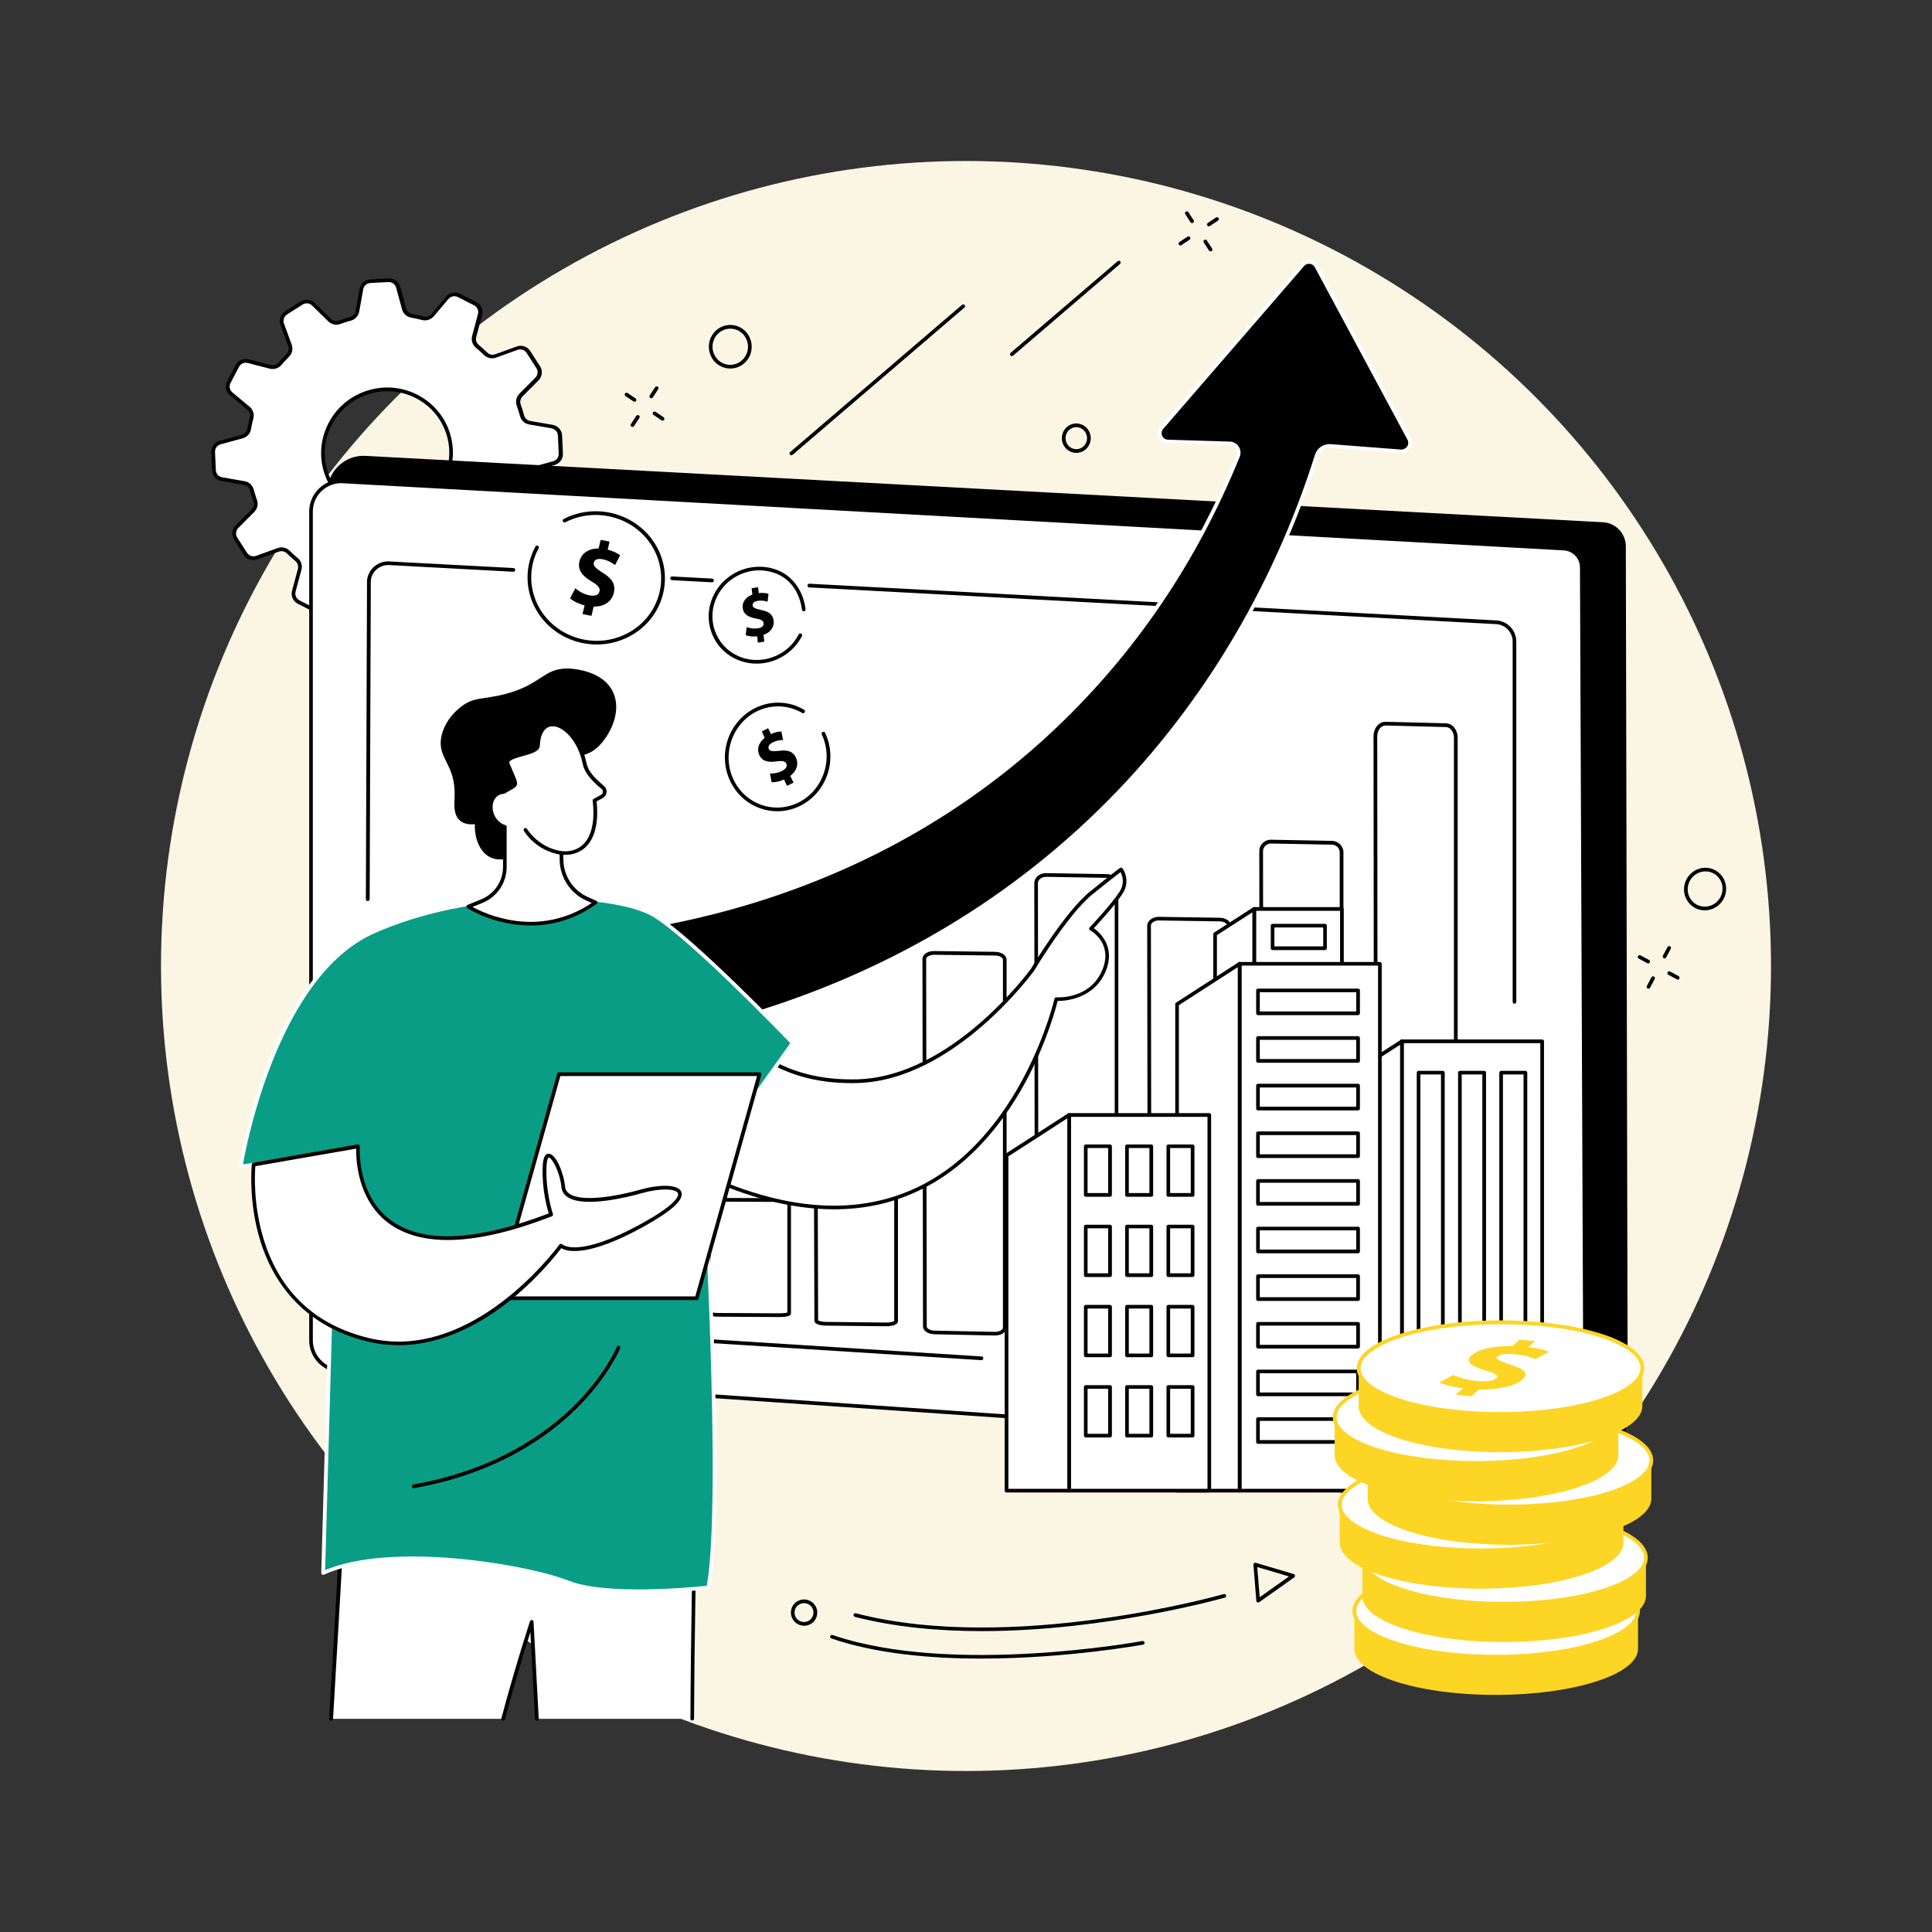 <svg xmlns="http://www.w3.org/2000/svg" width="360" height="360" viewBox="0 0 360 360" fill="none"><rect x="0" y="0" width="360" height="360" fill="#333333" stroke="none"/><circle cx="180" cy="180" r="150" fill="#FBF6E3"></circle><g clip-path="url(#clip0_1544_2158)"><path d="M41.325 89.293L45.505 90.015C46.181 90.138 46.734 90.615 46.904 91.276C47.088 91.967 47.303 92.643 47.549 93.32C47.78 93.95 47.611 94.672 47.134 95.149L44.153 98.145C43.569 98.73 43.461 99.652 43.907 100.343L45.736 103.186C46.181 103.878 47.057 104.17 47.841 103.893L51.837 102.449C52.483 102.218 53.205 102.372 53.697 102.848C54.204 103.34 54.726 103.817 55.264 104.278C55.787 104.708 56.002 105.415 55.833 106.076L54.742 110.164C54.526 110.963 54.895 111.808 55.648 112.177L58.661 113.714C59.398 114.098 60.305 113.914 60.843 113.268L63.579 110.041C64.025 109.518 64.731 109.288 65.392 109.457C66.084 109.626 66.775 109.78 67.483 109.903C68.159 110.026 68.712 110.517 68.881 111.178L69.988 115.236C70.203 116.035 70.956 116.573 71.786 116.527L75.182 116.358C76.012 116.311 76.719 115.712 76.858 114.898L77.611 110.748C77.734 110.072 78.225 109.534 78.886 109.349C79.578 109.165 80.269 108.95 80.946 108.704C81.591 108.473 82.313 108.642 82.79 109.103L85.802 112.054C86.401 112.638 87.308 112.731 88.015 112.285L90.889 110.456C91.596 110.01 91.888 109.134 91.612 108.35L90.167 104.385C89.936 103.755 90.09 103.033 90.567 102.541C91.074 102.034 91.566 101.511 92.026 100.958C92.472 100.435 93.179 100.22 93.84 100.389L97.944 101.45C98.758 101.665 99.603 101.281 99.988 100.543L101.555 97.546C101.939 96.808 101.755 95.902 101.125 95.379L97.928 92.705C97.406 92.275 97.175 91.568 97.359 90.907C97.544 90.231 97.698 89.539 97.821 88.832C97.944 88.156 98.451 87.618 99.112 87.433L103.215 86.311C104.014 86.096 104.568 85.343 104.537 84.513L104.383 81.147C104.352 80.318 103.738 79.626 102.923 79.488L98.743 78.765C98.067 78.642 97.513 78.166 97.344 77.505C97.16 76.814 96.945 76.137 96.699 75.461C96.468 74.831 96.637 74.109 97.114 73.632L100.095 70.635C100.679 70.051 100.787 69.129 100.341 68.438L98.512 65.594C98.067 64.903 97.191 64.611 96.407 64.887L92.411 66.332C91.765 66.562 91.043 66.424 90.567 65.948C90.059 65.441 89.521 64.964 88.984 64.518C88.461 64.088 88.246 63.381 88.415 62.72L89.506 58.632C89.721 57.833 89.352 56.988 88.599 56.619L85.587 55.082C84.849 54.698 83.942 54.882 83.405 55.528L80.669 58.755C80.223 59.278 79.516 59.508 78.855 59.339C78.164 59.17 77.472 59.016 76.765 58.893C76.089 58.77 75.536 58.279 75.367 57.618L74.26 53.56C74.045 52.761 73.292 52.223 72.462 52.27L69.066 52.438C68.236 52.485 67.529 53.084 67.39 53.899L66.637 58.048C66.514 58.724 66.022 59.262 65.362 59.447C64.67 59.631 63.978 59.846 63.302 60.092C62.657 60.323 61.934 60.154 61.458 59.693L58.446 56.742C57.846 56.158 56.94 56.066 56.233 56.511L53.358 58.34C52.651 58.786 52.359 59.662 52.636 60.446L54.081 64.411C54.311 65.056 54.158 65.779 53.666 66.255C53.159 66.762 52.682 67.285 52.221 67.823C51.776 68.345 51.069 68.576 50.408 68.391L46.304 67.331C45.49 67.116 44.644 67.5 44.26 68.238L42.693 71.235C42.308 71.972 42.493 72.879 43.123 73.402L46.366 76.107C46.888 76.537 47.119 77.244 46.934 77.905C46.75 78.581 46.596 79.272 46.473 79.98C46.35 80.656 45.843 81.194 45.182 81.378L41.079 82.5C40.28 82.715 39.726 83.468 39.757 84.298L39.911 87.664C39.895 88.463 40.51 89.155 41.325 89.293ZM68.589 73.094C74.875 71.127 81.56 74.585 83.512 80.825C85.464 87.065 81.945 93.704 75.643 95.671C69.358 97.638 62.672 94.18 60.72 87.941C58.768 81.716 62.288 75.061 68.589 73.094Z" fill="white"></path><path d="M71.725 116.895C70.772 116.895 69.942 116.265 69.681 115.343L68.574 111.286C68.436 110.763 67.99 110.348 67.437 110.256C66.73 110.133 66.008 109.98 65.316 109.81C64.778 109.672 64.21 109.857 63.856 110.287L61.12 113.514C60.475 114.283 59.399 114.498 58.508 114.037L55.495 112.5C54.604 112.039 54.158 111.055 54.419 110.087L55.511 105.999C55.649 105.461 55.465 104.908 55.05 104.554C54.496 104.093 53.974 103.617 53.451 103.11C53.067 102.725 52.468 102.602 51.945 102.787L47.949 104.232C47.012 104.57 45.967 104.232 45.429 103.386L43.615 100.543C43.077 99.698 43.2 98.622 43.907 97.915L46.889 94.918C47.273 94.534 47.411 93.95 47.227 93.443C46.981 92.766 46.766 92.075 46.581 91.368C46.443 90.845 45.997 90.446 45.444 90.353L41.279 89.631C40.295 89.462 39.573 88.647 39.527 87.649L39.373 84.283C39.327 83.284 39.973 82.408 40.941 82.147L45.044 81.025C45.582 80.871 45.982 80.441 46.09 79.887C46.213 79.18 46.366 78.473 46.551 77.782C46.689 77.259 46.505 76.691 46.09 76.337L42.847 73.632C42.078 72.987 41.863 71.926 42.34 71.035L43.907 68.038C44.368 67.162 45.367 66.716 46.336 66.962L50.439 68.022C50.977 68.161 51.545 67.976 51.914 67.561C52.376 67.024 52.867 66.486 53.374 65.978C53.759 65.594 53.897 65.01 53.713 64.488L52.268 60.523C51.93 59.585 52.283 58.555 53.129 58.017L56.002 56.188C56.848 55.651 57.939 55.758 58.646 56.465L61.658 59.416C62.058 59.8 62.642 59.938 63.149 59.739C63.825 59.493 64.532 59.278 65.239 59.078C65.762 58.94 66.177 58.494 66.269 57.956L67.022 53.806C67.206 52.823 68.021 52.116 69.02 52.054L72.416 51.885C73.415 51.839 74.307 52.469 74.568 53.438L75.675 57.495C75.813 58.017 76.259 58.432 76.812 58.525C77.534 58.648 78.241 58.801 78.933 58.97C79.471 59.109 80.039 58.924 80.393 58.509L83.129 55.282C83.774 54.513 84.85 54.298 85.741 54.759L88.754 56.296C89.645 56.757 90.091 57.741 89.829 58.709L88.738 62.797C88.6 63.335 88.769 63.888 89.184 64.242C89.737 64.703 90.275 65.195 90.798 65.702C91.182 66.086 91.766 66.209 92.288 66.009L96.284 64.564C97.222 64.226 98.267 64.564 98.805 65.41L100.634 68.253C101.172 69.098 101.049 70.174 100.342 70.881L97.36 73.878C96.976 74.262 96.838 74.846 97.022 75.353C97.268 76.03 97.483 76.721 97.668 77.428C97.806 77.951 98.251 78.35 98.805 78.443L102.985 79.165C103.969 79.334 104.691 80.149 104.737 81.147L104.891 84.513C104.937 85.512 104.291 86.388 103.323 86.65L99.22 87.772C98.682 87.925 98.267 88.356 98.175 88.909C98.052 89.616 97.898 90.323 97.714 91.014C97.575 91.537 97.76 92.106 98.175 92.459L101.417 95.164C102.186 95.809 102.401 96.87 101.925 97.761L100.357 100.758C99.896 101.634 98.897 102.08 97.929 101.834L93.825 100.774C93.287 100.635 92.719 100.82 92.365 101.235C91.904 101.788 91.397 102.326 90.89 102.833C90.506 103.217 90.383 103.801 90.567 104.308L92.012 108.274C92.35 109.211 91.996 110.241 91.151 110.779L88.246 112.592C87.401 113.13 86.31 113.023 85.603 112.316L82.591 109.365C82.191 108.981 81.607 108.858 81.1 109.042C80.424 109.288 79.717 109.503 79.01 109.703C78.487 109.841 78.072 110.287 77.98 110.84L77.227 114.99C77.043 115.973 76.228 116.68 75.229 116.742L71.832 116.911C71.802 116.895 71.771 116.895 71.725 116.895ZM64.978 109.073C65.147 109.073 65.331 109.088 65.501 109.134C66.177 109.303 66.868 109.457 67.56 109.58C68.359 109.718 69.02 110.318 69.235 111.101L70.342 115.159C70.526 115.804 71.11 116.25 71.802 116.204L75.198 116.035C75.874 116.004 76.443 115.512 76.551 114.851L77.304 110.702C77.442 109.903 78.041 109.242 78.825 109.027C79.517 108.842 80.193 108.627 80.854 108.381C81.607 108.105 82.483 108.304 83.052 108.873L86.064 111.824C86.54 112.3 87.278 112.377 87.862 112.008L90.736 110.179C91.305 109.81 91.551 109.119 91.32 108.489L89.876 104.524C89.599 103.755 89.783 102.894 90.352 102.326C90.859 101.819 91.335 101.296 91.781 100.758C92.304 100.143 93.149 99.882 93.933 100.082L98.036 101.142C98.697 101.311 99.373 101.004 99.681 100.405L101.248 97.408C101.556 96.808 101.417 96.086 100.895 95.656L97.652 92.951C97.022 92.428 96.761 91.583 96.96 90.799C97.145 90.138 97.283 89.447 97.406 88.755C97.544 87.956 98.144 87.295 98.943 87.08L103.047 85.958C103.707 85.774 104.138 85.189 104.107 84.513L103.953 81.147C103.923 80.471 103.431 79.933 102.77 79.811L98.59 79.088C97.775 78.95 97.13 78.35 96.914 77.582C96.73 76.906 96.515 76.23 96.284 75.569C96.008 74.816 96.207 73.955 96.776 73.371L99.758 70.374C100.234 69.897 100.311 69.16 99.957 68.607L98.129 65.763C97.76 65.195 97.068 64.964 96.423 65.195L92.427 66.639C91.658 66.916 90.798 66.732 90.214 66.178C89.706 65.686 89.184 65.21 88.646 64.764C88.031 64.242 87.77 63.412 87.97 62.613L89.061 58.525C89.23 57.879 88.938 57.203 88.339 56.895L85.326 55.359C84.727 55.051 83.989 55.19 83.559 55.712L80.823 58.94C80.301 59.554 79.455 59.831 78.656 59.631C77.995 59.462 77.288 59.308 76.597 59.185C75.798 59.047 75.137 58.448 74.922 57.664L73.815 53.607C73.631 52.961 73.031 52.515 72.355 52.562L69.035 52.73C68.359 52.761 67.79 53.253 67.683 53.914L66.93 58.063C66.791 58.863 66.192 59.524 65.408 59.739C64.717 59.923 64.04 60.138 63.38 60.384C62.627 60.661 61.751 60.461 61.182 59.892L58.169 56.942C57.693 56.465 56.955 56.388 56.371 56.757L53.497 58.586C52.929 58.955 52.683 59.647 52.913 60.277L54.358 64.242C54.635 65.01 54.45 65.871 53.866 66.455C53.374 66.947 52.898 67.469 52.437 68.007C51.914 68.622 51.069 68.899 50.27 68.699L46.166 67.638C45.506 67.469 44.829 67.777 44.522 68.376L42.954 71.373C42.647 71.972 42.785 72.695 43.308 73.125L46.52 75.799C47.15 76.322 47.411 77.167 47.212 77.951C47.027 78.612 46.889 79.303 46.766 79.995C46.627 80.794 46.028 81.455 45.229 81.67L41.126 82.792C40.465 82.976 40.034 83.56 40.065 84.237L40.219 87.603C40.249 88.279 40.741 88.817 41.402 88.939L45.582 89.662C46.397 89.8 47.042 90.4 47.258 91.168C47.442 91.844 47.657 92.52 47.888 93.181C48.164 93.934 47.965 94.795 47.396 95.379L44.399 98.391C43.923 98.868 43.846 99.606 44.199 100.159L46.028 103.002C46.397 103.571 47.089 103.801 47.734 103.571L51.73 102.126C52.498 101.849 53.374 102.034 53.943 102.602C54.435 103.094 54.957 103.555 55.495 104.001C56.126 104.524 56.387 105.369 56.172 106.153L55.08 110.241C54.911 110.886 55.203 111.562 55.803 111.87L58.815 113.407C59.414 113.714 60.152 113.576 60.582 113.053L63.318 109.826C63.748 109.349 64.363 109.073 64.978 109.073ZM72.048 96.578C70.096 96.578 68.175 96.117 66.407 95.195C63.502 93.689 61.382 91.153 60.398 88.048C59.414 84.944 59.737 81.639 61.259 78.765C62.78 75.876 65.347 73.755 68.482 72.772C74.937 70.743 81.838 74.324 83.835 80.717C84.804 83.822 84.496 87.126 82.975 90C81.453 92.889 78.887 95.01 75.751 95.994C74.537 96.393 73.277 96.578 72.048 96.578ZM72.171 72.894C71.018 72.894 69.85 73.064 68.682 73.432C65.731 74.355 63.303 76.368 61.858 79.088C60.413 81.808 60.121 84.928 61.044 87.848C61.966 90.784 63.964 93.166 66.715 94.58C69.45 95.994 72.585 96.27 75.552 95.348C78.502 94.426 80.931 92.413 82.376 89.693C83.82 86.972 84.112 83.853 83.19 80.932C81.653 76.03 77.089 72.894 72.171 72.894Z" fill="black"></path><path d="M298.307 269.247L61.718 253.14L60.996 91.737C60.981 87.848 64.224 84.729 68.097 84.944L298.706 97.316C301.073 97.439 302.933 99.406 302.948 101.788L303.302 264.544C303.302 267.264 301.012 269.416 298.307 269.247Z" fill="black"></path><path d="M295.386 265.22C295.401 268.494 292.62 271.107 289.346 270.876L63.209 255.384C60.243 255.185 57.953 252.725 57.953 249.744V95.333C57.953 92.09 60.673 89.524 63.916 89.693L291.39 102.234C293.265 102.341 294.725 103.878 294.741 105.753L295.386 265.22Z" fill="white"></path><path d="M289.747 271.245C289.609 271.245 289.47 271.245 289.317 271.23L63.195 255.738C60.059 255.523 57.616 252.895 57.616 249.759V95.333C57.616 93.673 58.277 92.121 59.491 90.984C60.705 89.846 62.273 89.262 63.932 89.355L291.407 101.88C293.451 101.988 295.065 103.694 295.08 105.738L295.725 265.22C295.725 266.896 295.065 268.463 293.835 269.616C292.713 270.676 291.268 271.245 289.747 271.245ZM63.594 90.031C62.242 90.031 60.951 90.538 59.952 91.475C58.876 92.49 58.292 93.858 58.292 95.333V249.759C58.292 252.541 60.459 254.862 63.241 255.046L289.378 270.538C290.869 270.646 292.283 270.138 293.374 269.109C294.465 268.094 295.049 266.711 295.049 265.22L294.404 105.738C294.404 104.047 293.067 102.649 291.376 102.556L63.886 90.046C63.794 90.031 63.686 90.031 63.594 90.031Z" fill="black"></path><path d="M269.416 253.955C269.385 253.955 269.37 253.955 269.339 253.955L258.166 253.478C256.983 253.432 256.045 252.249 256.045 250.789L255.938 137.198C255.938 136.368 256.245 135.599 256.767 135.077C257.167 134.693 257.659 134.477 258.181 134.493L269.462 134.785C270.661 134.816 271.614 135.999 271.614 137.474V251.25C271.614 252.08 271.306 252.864 270.768 253.371C270.384 253.755 269.908 253.955 269.416 253.955ZM258.135 135.2C257.813 135.2 257.505 135.338 257.244 135.584C256.86 135.968 256.629 136.568 256.629 137.213L256.737 250.804C256.737 251.88 257.398 252.772 258.197 252.802L269.37 253.279C269.8 253.294 270.108 253.079 270.292 252.894C270.692 252.51 270.922 251.911 270.922 251.265V137.49C270.922 136.399 270.261 135.507 269.447 135.476L258.166 135.184C258.151 135.2 258.135 135.2 258.135 135.2Z" fill="black"></path><path d="M248.132 252.587C248.101 252.587 248.086 252.587 248.055 252.587L236.882 252.234C235.698 252.203 234.761 251.281 234.761 250.143L234.653 158.56C234.653 158.007 234.868 157.5 235.268 157.1C235.698 156.685 236.282 156.439 236.897 156.47L248.178 156.685C249.361 156.701 250.33 157.654 250.33 158.776V250.481C250.33 251.035 250.099 251.557 249.699 251.942C249.284 252.356 248.716 252.587 248.132 252.587ZM248.086 251.895C248.516 251.911 248.931 251.757 249.223 251.465C249.5 251.204 249.638 250.85 249.638 250.497V158.791C249.638 158.038 248.977 157.408 248.163 157.392L236.882 157.177C236.451 157.162 236.052 157.331 235.76 157.623C235.499 157.884 235.345 158.222 235.345 158.591L235.453 250.174C235.453 250.927 236.098 251.542 236.913 251.573L248.086 251.895Z" fill="black"></path><path d="M227.243 250.912C227.212 250.912 227.197 250.912 227.166 250.912L215.993 250.651C214.81 250.62 213.872 249.882 213.872 248.975L213.765 172.515C213.765 172.131 213.918 171.778 214.226 171.486C214.641 171.071 215.317 170.809 216.009 170.84L227.289 171.009C228.503 171.025 229.441 171.762 229.441 172.684V249.252C229.441 249.636 229.287 249.99 228.98 250.282C228.565 250.666 227.919 250.912 227.243 250.912ZM215.962 171.501C215.455 171.501 214.994 171.67 214.702 171.947C214.579 172.054 214.456 172.254 214.456 172.485L214.564 248.96C214.564 249.482 215.225 249.928 216.024 249.944L227.197 250.205C227.704 250.22 228.211 250.051 228.503 249.759C228.626 249.652 228.765 249.452 228.765 249.221V172.669C228.765 172.131 228.104 171.685 227.289 171.685L216.009 171.516C215.993 171.501 215.978 171.501 215.962 171.501Z" fill="black"></path><path d="M206.204 249.882C206.173 249.882 206.158 249.882 206.127 249.882L194.954 249.575C193.771 249.544 192.833 248.729 192.833 247.715L192.726 164.554C192.726 164.109 192.91 163.678 193.248 163.34C193.678 162.925 194.293 162.679 194.954 162.695L206.235 162.879C207.449 162.894 208.386 163.709 208.386 164.739V248.007C208.386 248.453 208.202 248.899 207.849 249.237C207.434 249.652 206.834 249.882 206.204 249.882ZM194.908 163.386C194.447 163.386 194.017 163.555 193.725 163.832C193.571 163.986 193.402 164.216 193.402 164.554L193.509 247.715C193.509 248.345 194.17 248.868 194.969 248.883L206.143 249.191C206.634 249.206 207.065 249.037 207.372 248.745C207.526 248.591 207.71 248.345 207.71 248.023V164.739C207.71 164.109 207.049 163.586 206.235 163.571L194.954 163.386C194.939 163.386 194.923 163.386 194.908 163.386Z" fill="black"></path><path d="M185.379 248.852C185.348 248.852 185.333 248.852 185.302 248.852L174.129 248.622C172.914 248.591 172.008 247.976 171.992 247.162L171.885 178.678C171.885 178.386 172.008 178.094 172.254 177.848C172.669 177.433 173.36 177.203 174.129 177.218L185.409 177.357C186.623 177.372 187.561 178.017 187.561 178.817V247.377C187.561 247.684 187.438 247.961 187.192 248.207C186.793 248.607 186.116 248.852 185.379 248.852ZM174.083 177.91C173.529 177.91 173.007 178.079 172.745 178.356C172.638 178.463 172.576 178.571 172.576 178.694L172.684 247.177C172.684 247.531 173.283 247.93 174.144 247.946L185.317 248.176C185.886 248.192 186.439 248.023 186.716 247.746C186.823 247.638 186.885 247.515 186.885 247.408V178.817C186.885 178.463 186.285 178.048 185.409 178.048L174.129 177.91C174.113 177.91 174.098 177.91 174.083 177.91Z" fill="black"></path><path d="M165.123 247.131C165.108 247.131 165.077 247.131 165.062 247.131L153.888 247.008C153.535 247.008 151.767 246.947 151.752 246.086L151.645 210.738C151.645 210.63 151.675 210.476 151.829 210.323C152.213 209.939 153.135 209.831 153.888 209.816L165.169 209.892C166.168 209.892 167.321 210.138 167.321 210.815V246.194C167.321 246.301 167.29 246.455 167.136 246.609C166.752 246.993 165.861 247.131 165.123 247.131ZM165.062 246.44C165.938 246.455 166.491 246.27 166.629 246.148V210.876C166.506 210.768 165.968 210.599 165.154 210.584L153.873 210.507C153.858 210.507 153.842 210.507 153.842 210.507C152.997 210.507 152.459 210.692 152.336 210.799L152.444 246.025C152.567 246.132 153.089 246.301 153.904 246.317L165.062 246.44Z" fill="black"></path><path d="M145.205 245.41C145.19 245.41 145.159 245.41 145.144 245.41L133.97 245.348C131.85 245.333 131.834 244.857 131.834 244.672L131.727 223.909C131.727 223.801 131.773 223.694 131.85 223.601C132.203 223.248 133.555 223.233 133.955 223.217L145.236 223.263C147.387 223.279 147.387 223.755 147.387 223.94V244.734C147.387 244.841 147.341 244.949 147.249 245.041C146.926 245.379 145.666 245.41 145.205 245.41ZM132.526 244.503C132.726 244.564 133.202 244.657 133.97 244.657L145.144 244.718C145.943 244.718 146.496 244.641 146.711 244.565V224.109C146.511 224.047 146.02 223.955 145.236 223.955L133.955 223.909C133.187 223.909 132.618 224.001 132.403 224.062L132.526 244.503Z" fill="black"></path><path d="M125.579 243.35L114.406 243.288C113.407 243.288 112.608 243.135 112.608 242.95L112.5 222.187C112.5 222.003 113.345 221.849 114.39 221.849L125.671 221.895C126.685 221.895 127.485 222.049 127.485 222.233V243.012C127.5 243.212 126.639 243.365 125.579 243.35Z" fill="white"></path><path d="M182.887 253.448H182.872L70.479 246.332C69.572 246.27 68.85 245.517 68.85 244.611L68.174 176.711C68.174 176.527 68.328 176.373 68.512 176.358C68.696 176.358 68.85 176.511 68.85 176.696L69.526 244.595C69.526 245.149 69.972 245.61 70.51 245.64L182.902 252.756C183.087 252.771 183.24 252.925 183.225 253.125C183.21 253.309 183.056 253.448 182.887 253.448Z" fill="black"></path><path d="M282.2 187.024C282.016 187.024 281.862 186.87 281.862 186.685V119.554C281.862 117.818 280.51 116.388 278.773 116.296L150.781 109.457C150.597 109.442 150.443 109.288 150.459 109.088C150.474 108.904 150.643 108.75 150.812 108.765L278.804 115.604C280.894 115.712 282.539 117.449 282.539 119.539V186.655C282.539 186.87 282.385 187.024 282.2 187.024Z" fill="black"></path><path d="M132.678 108.504H132.663L125.209 108.105C125.025 108.089 124.871 107.935 124.886 107.736C124.902 107.551 125.055 107.398 125.24 107.413L132.694 107.813C132.878 107.828 133.032 107.982 133.016 108.181C133.016 108.366 132.863 108.504 132.678 108.504Z" fill="black"></path><path d="M68.512 167.905C68.328 167.905 68.174 167.751 68.174 167.567L68.389 108.166C68.389 108.151 68.389 108.135 68.389 108.135C68.62 106.045 70.433 104.508 72.523 104.616L78.256 104.923L95.684 105.845C95.868 105.861 96.022 106.014 96.007 106.214C95.992 106.399 95.838 106.552 95.653 106.537L72.508 105.292C70.787 105.2 69.28 106.46 69.096 108.181L68.881 167.567C68.85 167.751 68.696 167.905 68.512 167.905Z" fill="black"></path><path d="M287.365 194.032H261.207V277.761H287.365V194.032Z" fill="white"></path><path d="M287.366 278.099H261.208C261.024 278.099 260.87 277.946 260.87 277.761V194.032C260.87 193.847 261.024 193.694 261.208 193.694H287.366C287.55 193.694 287.704 193.847 287.704 194.032V277.761C287.704 277.946 287.55 278.099 287.366 278.099ZM261.546 277.423H287.013V194.385H261.546V277.423Z" fill="black"></path><path d="M261.226 277.761H249.576V201.562L261.226 194.031V277.761Z" fill="white"></path><path d="M261.224 278.099H249.559C249.374 278.099 249.221 277.946 249.221 277.761V201.563C249.221 201.44 249.282 201.332 249.374 201.271L261.039 193.74C261.147 193.678 261.285 193.663 261.393 193.724C261.5 193.786 261.577 193.893 261.577 194.032V277.761C261.577 277.946 261.424 278.099 261.224 278.099ZM249.912 277.423H260.886V194.677L249.912 201.762V277.423Z" fill="black"></path><path d="M268.862 271.445H264.328C264.144 271.445 263.99 271.291 263.99 271.107V199.872C263.99 199.688 264.144 199.534 264.328 199.534H268.862C269.047 199.534 269.2 199.688 269.2 199.872V271.107C269.2 271.291 269.047 271.445 268.862 271.445ZM264.666 270.753H268.509V200.21H264.666V270.753Z" fill="black"></path><path d="M276.564 271.445H272.03C271.846 271.445 271.692 271.291 271.692 271.107V199.872C271.692 199.688 271.846 199.534 272.03 199.534H276.564C276.748 199.534 276.902 199.688 276.902 199.872V271.107C276.902 271.291 276.748 271.445 276.564 271.445ZM272.368 270.753H276.21V200.21H272.368V270.753Z" fill="black"></path><path d="M284.246 271.445H279.713C279.528 271.445 279.375 271.291 279.375 271.107V199.872C279.375 199.688 279.528 199.534 279.713 199.534H284.246C284.431 199.534 284.585 199.688 284.585 199.872V271.107C284.585 271.291 284.431 271.445 284.246 271.445ZM280.051 270.753H283.893V200.21H280.051V270.753Z" fill="black"></path><path d="M250.036 169.365H233.683V230.733H250.036V169.365Z" fill="white"></path><path d="M250.037 231.086H233.684C233.5 231.086 233.346 230.932 233.346 230.748V169.365C233.346 169.18 233.5 169.027 233.684 169.027H250.037C250.221 169.027 250.375 169.18 250.375 169.365V230.733C250.375 230.932 250.221 231.086 250.037 231.086ZM234.038 230.395H249.699V169.718H234.038V230.395Z" fill="black"></path><path d="M246.901 177.034H237.127C236.942 177.034 236.789 176.88 236.789 176.696V172.485C236.789 172.3 236.942 172.147 237.127 172.147H246.901C247.086 172.147 247.239 172.3 247.239 172.485V176.696C247.239 176.88 247.086 177.034 246.901 177.034ZM237.465 176.342H246.563V172.823H237.465V176.342Z" fill="black"></path><path d="M233.698 230.733H226.414V174.068L233.698 169.365V230.733Z" fill="white"></path><path d="M233.7 231.086H226.415C226.23 231.086 226.077 230.932 226.077 230.748V174.068C226.077 173.945 226.138 173.837 226.23 173.776L233.515 169.073C233.623 169.011 233.761 168.996 233.869 169.057C233.976 169.119 234.053 169.227 234.053 169.365V230.733C234.038 230.932 233.884 231.086 233.7 231.086ZM226.753 230.395H233.361V169.995L226.753 174.252V230.395Z" fill="black"></path><path d="M257.119 179.585H230.961V277.761H257.119V179.585Z" fill="white"></path><path d="M257.12 278.1H230.963C230.778 278.1 230.625 277.946 230.625 277.761V179.585C230.625 179.401 230.778 179.247 230.963 179.247H257.12C257.305 179.247 257.459 179.401 257.459 179.585V277.761C257.459 277.946 257.305 278.1 257.12 278.1ZM231.316 277.423H256.782V179.923H231.316V277.423Z" fill="black"></path><path d="M230.992 277.761H219.327V187.115L230.992 179.585V277.761Z" fill="white"></path><path d="M230.993 278.1H219.328C219.144 278.1 218.99 277.946 218.99 277.761V187.116C218.99 186.993 219.052 186.885 219.144 186.824L230.809 179.293C230.916 179.232 231.055 179.216 231.162 179.278C231.27 179.339 231.347 179.447 231.347 179.585V277.761C231.331 277.946 231.178 278.1 230.993 278.1ZM219.666 277.423H230.64V180.215L219.666 187.3V277.423Z" fill="black"></path><path d="M253.063 189.16H234.405C234.221 189.16 234.067 189.006 234.067 188.822V184.549C234.067 184.365 234.221 184.211 234.405 184.211H253.063C253.247 184.211 253.401 184.365 253.401 184.549V188.822C253.401 189.006 253.247 189.16 253.063 189.16ZM234.743 188.468H252.709V184.887H234.743V188.468Z" fill="black"></path><path d="M253.063 198.028H234.405C234.221 198.028 234.067 197.874 234.067 197.69V193.417C234.067 193.233 234.221 193.079 234.405 193.079H253.063C253.247 193.079 253.401 193.233 253.401 193.417V197.69C253.401 197.874 253.247 198.028 253.063 198.028ZM234.743 197.336H252.709V193.755H234.743V197.336Z" fill="black"></path><path d="M253.063 206.911H234.405C234.221 206.911 234.067 206.757 234.067 206.573V202.285C234.067 202.101 234.221 201.947 234.405 201.947H253.063C253.247 201.947 253.401 202.101 253.401 202.285V206.558C253.401 206.757 253.247 206.911 253.063 206.911ZM234.743 206.219H252.709V202.638H234.743V206.219Z" fill="black"></path><path d="M253.063 215.779H234.405C234.221 215.779 234.067 215.625 234.067 215.441V211.168C234.067 210.984 234.221 210.83 234.405 210.83H253.063C253.247 210.83 253.401 210.984 253.401 211.168V215.441C253.401 215.625 253.247 215.779 253.063 215.779ZM234.743 215.087H252.709V211.506H234.743V215.087Z" fill="black"></path><path d="M253.063 224.662H234.405C234.221 224.662 234.067 224.508 234.067 224.324V220.051C234.067 219.867 234.221 219.713 234.405 219.713H253.063C253.247 219.713 253.401 219.867 253.401 220.051V224.324C253.401 224.508 253.247 224.662 253.063 224.662ZM234.743 223.97H252.709V220.389H234.743V223.97Z" fill="black"></path><path d="M253.063 233.53H234.405C234.221 233.53 234.067 233.376 234.067 233.192V228.919C234.067 228.735 234.221 228.581 234.405 228.581H253.063C253.247 228.581 253.401 228.735 253.401 228.919V233.192C253.401 233.376 253.247 233.53 253.063 233.53ZM234.743 232.838H252.709V229.257H234.743V232.838Z" fill="black"></path><path d="M253.063 242.413H234.405C234.221 242.413 234.067 242.259 234.067 242.075V237.787C234.067 237.603 234.221 237.449 234.405 237.449H253.063C253.247 237.449 253.401 237.603 253.401 237.787V242.06C253.401 242.259 253.247 242.413 253.063 242.413ZM234.743 241.721H252.709V238.14H234.743V241.721Z" fill="black"></path><path d="M253.063 251.281H234.405C234.221 251.281 234.067 251.127 234.067 250.943V246.67C234.067 246.486 234.221 246.332 234.405 246.332H253.063C253.247 246.332 253.401 246.486 253.401 246.67V250.943C253.401 251.127 253.247 251.281 253.063 251.281ZM234.743 250.589H252.709V247.008H234.743V250.589Z" fill="black"></path><path d="M253.063 260.164H234.405C234.221 260.164 234.067 260.01 234.067 259.826V255.553C234.067 255.369 234.221 255.215 234.405 255.215H253.063C253.247 255.215 253.401 255.369 253.401 255.553V259.826C253.401 260.01 253.247 260.164 253.063 260.164ZM234.743 259.472H252.709V255.892H234.743V259.472Z" fill="black"></path><path d="M253.063 269.032H234.405C234.221 269.032 234.067 268.878 234.067 268.694V264.421C234.067 264.237 234.221 264.083 234.405 264.083H253.063C253.247 264.083 253.401 264.237 253.401 264.421V268.694C253.401 268.878 253.247 269.032 253.063 269.032ZM234.743 268.34H252.709V264.759H234.743V268.34Z" fill="black"></path><path d="M225.354 207.756H199.196V277.761H225.354V207.756Z" fill="white"></path><path d="M225.337 278.099H199.179C198.995 278.099 198.841 277.946 198.841 277.761V207.756C198.841 207.572 198.995 207.418 199.179 207.418H225.337C225.521 207.418 225.675 207.572 225.675 207.756V277.761C225.69 277.946 225.537 278.099 225.337 278.099ZM199.532 277.423H224.999V208.11H199.532V277.423Z" fill="black"></path><path d="M199.208 277.762H187.543V215.287L199.208 207.757V277.762Z" fill="white"></path><path d="M199.21 278.099H187.545C187.36 278.099 187.207 277.946 187.207 277.761V215.287C187.207 215.164 187.268 215.056 187.36 214.995L199.025 207.464C199.133 207.403 199.271 207.387 199.379 207.449C199.486 207.51 199.563 207.618 199.563 207.756V277.761C199.548 277.946 199.394 278.099 199.21 278.099ZM187.898 277.423H198.872V208.386L187.898 215.471V277.423Z" fill="black"></path><path d="M206.848 223.002H202.314C202.13 223.002 201.976 222.848 201.976 222.664V213.596C201.976 213.412 202.13 213.258 202.314 213.258H206.848C207.032 213.258 207.186 213.412 207.186 213.596V222.664C207.186 222.848 207.032 223.002 206.848 223.002ZM202.652 222.31H206.495V213.919H202.652V222.31Z" fill="black"></path><path d="M214.531 223.002H209.997C209.813 223.002 209.659 222.848 209.659 222.664V213.596C209.659 213.412 209.813 213.258 209.997 213.258H214.531C214.716 213.258 214.869 213.412 214.869 213.596V222.664C214.885 222.848 214.731 223.002 214.531 223.002ZM210.335 222.31H214.178V213.919H210.335V222.31Z" fill="black"></path><path d="M222.232 223.002H217.698C217.514 223.002 217.36 222.848 217.36 222.664V213.596C217.36 213.412 217.514 213.258 217.698 213.258H222.232C222.417 213.258 222.57 213.412 222.57 213.596V222.664C222.57 222.848 222.417 223.002 222.232 223.002ZM218.037 222.31H221.879V213.919H218.037V222.31Z" fill="black"></path><path d="M206.848 237.956H202.314C202.13 237.956 201.976 237.802 201.976 237.618V228.55C201.976 228.366 202.13 228.212 202.314 228.212H206.848C207.032 228.212 207.186 228.366 207.186 228.55V237.618C207.186 237.802 207.032 237.956 206.848 237.956ZM202.652 237.264H206.495V228.873H202.652V237.264Z" fill="black"></path><path d="M214.531 237.956H209.997C209.813 237.956 209.659 237.802 209.659 237.618V228.55C209.659 228.366 209.813 228.212 209.997 228.212H214.531C214.716 228.212 214.869 228.366 214.869 228.55V237.618C214.885 237.802 214.731 237.956 214.531 237.956ZM210.335 237.264H214.178V228.873H210.335V237.264Z" fill="black"></path><path d="M222.232 237.956H217.698C217.514 237.956 217.36 237.802 217.36 237.618V228.55C217.36 228.366 217.514 228.212 217.698 228.212H222.232C222.417 228.212 222.57 228.366 222.57 228.55V237.618C222.57 237.802 222.417 237.956 222.232 237.956ZM218.037 237.264H221.879V228.873H218.037V237.264Z" fill="black"></path><path d="M206.848 252.894H202.314C202.13 252.894 201.976 252.741 201.976 252.556V243.489C201.976 243.304 202.13 243.151 202.314 243.151H206.848C207.032 243.151 207.186 243.304 207.186 243.489V252.556C207.186 252.741 207.032 252.894 206.848 252.894ZM202.652 252.218H206.495V243.827H202.652V252.218Z" fill="black"></path><path d="M214.531 252.895H209.997C209.813 252.895 209.659 252.741 209.659 252.557V243.489C209.659 243.305 209.813 243.151 209.997 243.151H214.531C214.716 243.151 214.869 243.305 214.869 243.489V252.557C214.885 252.741 214.731 252.895 214.531 252.895ZM210.335 252.219H214.178V243.827H210.335V252.219Z" fill="black"></path><path d="M222.232 252.894H217.698C217.514 252.894 217.36 252.741 217.36 252.556V243.489C217.36 243.304 217.514 243.151 217.698 243.151H222.232C222.417 243.151 222.57 243.304 222.57 243.489V252.556C222.57 252.741 222.417 252.894 222.232 252.894ZM218.037 252.218H221.879V243.827H218.037V252.218Z" fill="black"></path><path d="M206.848 267.848H202.314C202.13 267.848 201.976 267.695 201.976 267.51V258.443C201.976 258.258 202.13 258.104 202.314 258.104H206.848C207.032 258.104 207.186 258.258 207.186 258.443V267.51C207.186 267.695 207.032 267.848 206.848 267.848ZM202.652 267.172H206.495V258.781H202.652V267.172Z" fill="black"></path><path d="M214.531 267.848H209.997C209.813 267.848 209.659 267.695 209.659 267.51V258.443C209.659 258.258 209.813 258.104 209.997 258.104H214.531C214.716 258.104 214.869 258.258 214.869 258.443V267.51C214.885 267.695 214.731 267.848 214.531 267.848ZM210.335 267.172H214.178V258.781H210.335V267.172Z" fill="black"></path><path d="M222.232 267.848H217.698C217.514 267.848 217.36 267.695 217.36 267.51V258.443C217.36 258.258 217.514 258.104 217.698 258.104H222.232C222.417 258.104 222.57 258.258 222.57 258.443V267.51C222.57 267.695 222.417 267.848 222.232 267.848ZM218.037 267.172H221.879V258.781H218.037V267.172Z" fill="black"></path><path d="M305.225 300.123V307.239C305.225 309.39 302.735 311.557 297.725 313.217C287.704 316.552 271.336 316.706 260.855 313.571C260.686 313.525 260.517 313.463 260.348 313.417C255.045 311.742 252.371 309.529 252.371 307.3V300.184C252.371 302.413 255.045 304.626 260.348 306.301C260.517 306.347 260.686 306.409 260.855 306.455C271.336 309.575 287.689 309.436 297.725 306.101C302.735 304.442 305.24 302.29 305.225 300.123Z" fill="#FDD524"></path><path d="M296.738 293.852C296.907 293.898 297.076 293.96 297.245 294.006C307.696 297.295 307.911 302.705 297.721 306.101C287.701 309.436 271.333 309.59 260.851 306.455C260.682 306.409 260.513 306.347 260.344 306.301C249.893 303.012 249.678 297.602 259.868 294.206C269.904 290.871 286.256 290.732 296.738 293.852Z" fill="white"></path><path d="M278.696 309.083C272.287 309.083 265.878 308.33 260.761 306.808C260.592 306.762 260.422 306.701 260.238 306.655C254.951 304.995 252.046 302.72 252.016 300.23C252 297.818 254.736 295.574 259.762 293.899C269.89 290.517 286.181 290.364 296.831 293.53C297 293.576 297.169 293.637 297.354 293.683C302.641 295.343 305.561 297.618 305.576 300.108C305.592 302.52 302.856 304.764 297.83 306.439C292.559 308.192 285.627 309.083 278.696 309.083ZM278.927 291.977C272.026 291.977 265.11 292.838 259.992 294.544C255.351 296.096 252.707 298.156 252.723 300.215C252.738 302.336 255.566 304.442 260.469 305.978C260.638 306.025 260.807 306.086 260.976 306.132C271.334 309.221 287.779 309.068 297.63 305.779C302.272 304.226 304.915 302.167 304.9 300.108C304.885 297.987 302.057 295.881 297.154 294.344C296.985 294.298 296.816 294.237 296.647 294.191C291.667 292.7 285.289 291.977 278.927 291.977Z" fill="#FDD524"></path><path d="M306.7 290.272V297.387C306.7 299.539 304.21 301.706 299.2 303.366C289.18 306.701 272.812 306.855 262.33 303.719C262.161 303.673 261.992 303.612 261.823 303.566C256.521 301.89 253.847 299.677 253.847 297.449V290.333C253.847 292.562 256.521 294.775 261.823 296.45C261.992 296.496 262.161 296.557 262.33 296.604C272.812 299.723 289.164 299.585 299.2 296.25C304.195 294.575 306.7 292.423 306.7 290.272Z" fill="#FDD524"></path><path d="M298.199 284.001C298.368 284.047 298.537 284.109 298.706 284.155C309.157 287.444 309.372 292.853 299.182 296.25C289.162 299.585 272.794 299.739 262.312 296.603C262.143 296.557 261.974 296.496 261.805 296.45C251.354 293.161 251.139 287.751 261.329 284.355C271.365 281.019 287.717 280.866 298.199 284.001Z" fill="white"></path><path d="M280.157 299.216C273.748 299.216 267.339 298.463 262.222 296.942C262.052 296.896 261.883 296.834 261.699 296.788C256.427 295.128 253.507 292.854 253.477 290.364C253.461 287.951 256.197 285.707 261.223 284.032C271.351 280.651 287.642 280.497 298.292 283.663C298.461 283.709 298.63 283.771 298.815 283.817C304.102 285.476 307.022 287.751 307.037 290.241C307.052 292.654 304.317 294.898 299.291 296.573C294.035 298.34 287.104 299.216 280.157 299.216ZM280.387 282.111C273.487 282.111 266.571 282.971 261.453 284.677C256.812 286.23 254.168 288.289 254.184 290.348C254.199 292.469 257.027 294.575 261.929 296.112C262.099 296.158 262.268 296.219 262.437 296.265C272.795 299.355 289.24 299.201 299.091 295.912C303.733 294.36 306.376 292.3 306.361 290.241C306.345 288.12 303.518 286.014 298.615 284.478C298.446 284.431 298.277 284.37 298.108 284.324C293.128 282.848 286.766 282.111 280.387 282.111Z" fill="#FDD524"></path><path d="M302.503 280.328V287.444C302.503 289.595 300.013 291.762 295.003 293.422C284.982 296.757 268.615 296.911 258.133 293.776C257.964 293.73 257.795 293.668 257.626 293.622C252.324 291.947 249.649 289.734 249.649 287.505V280.389C249.649 282.618 252.324 284.831 257.626 286.506C257.795 286.552 257.964 286.614 258.133 286.66C268.615 289.78 284.967 289.641 295.003 286.306C300.013 284.647 302.503 282.48 302.503 280.328Z" fill="#FDD524"></path><path d="M294.002 274.057C294.171 274.103 294.34 274.165 294.509 274.211C304.96 277.5 305.175 282.91 294.986 286.306C284.965 289.641 268.597 289.795 258.116 286.66C257.947 286.614 257.778 286.552 257.608 286.506C247.158 283.217 246.942 277.807 257.132 274.411C267.168 271.076 283.536 270.937 294.002 274.057Z" fill="white"></path><path d="M275.975 289.288C269.566 289.288 263.157 288.535 258.039 287.013C257.87 286.967 257.701 286.906 257.517 286.86C252.245 285.2 249.325 282.925 249.294 280.435C249.279 278.023 252.015 275.779 257.04 274.103C267.168 270.722 283.459 270.569 294.11 273.735C294.279 273.781 294.448 273.842 294.633 273.888C299.92 275.548 302.84 277.823 302.855 280.312C302.87 282.725 300.135 284.969 295.109 286.644C289.838 288.397 282.906 289.288 275.975 289.288ZM276.19 272.167C269.289 272.167 262.373 273.028 257.256 274.734C252.614 276.286 249.971 278.345 249.986 280.405C250.001 282.526 252.829 284.631 257.732 286.168C257.901 286.214 258.07 286.276 258.239 286.322C268.598 289.411 285.042 289.257 294.894 285.968C299.535 284.416 302.179 282.357 302.163 280.297C302.148 278.176 299.32 276.071 294.417 274.534C294.248 274.488 294.079 274.426 293.91 274.38C288.946 272.905 282.568 272.167 276.19 272.167Z" fill="#FDD524"></path><path d="M307.7 272.152V279.268C307.7 281.419 305.21 283.586 300.2 285.246C290.179 288.581 273.811 288.735 263.33 285.599C263.161 285.553 262.992 285.492 262.823 285.446C257.52 283.771 254.846 281.557 254.846 279.329V272.213C254.846 274.442 257.52 276.655 262.823 278.33C262.992 278.376 263.161 278.438 263.33 278.484C273.811 281.604 290.164 281.465 300.2 278.13C305.21 276.455 307.7 274.303 307.7 272.152Z" fill="#FDD524"></path><path d="M299.198 265.881C299.367 265.927 299.536 265.989 299.705 266.035C310.156 269.324 310.371 274.734 300.182 278.13C290.161 281.465 273.793 281.619 263.312 278.484C263.143 278.438 262.974 278.376 262.805 278.33C252.354 275.041 252.139 269.631 262.328 266.235C272.364 262.884 288.717 262.746 299.198 265.881Z" fill="white"></path><path d="M281.171 281.096C274.762 281.096 268.353 280.343 263.236 278.822C263.067 278.776 262.898 278.714 262.713 278.668C257.442 277.008 254.522 274.734 254.491 272.244C254.475 269.831 257.211 267.587 262.237 265.912C272.365 262.531 288.656 262.377 299.306 265.543C299.475 265.589 299.644 265.651 299.829 265.697C305.116 267.357 308.036 269.631 308.051 272.121C308.067 274.534 305.331 276.778 300.305 278.453C295.034 280.205 288.102 281.096 281.171 281.096ZM281.386 263.991C274.486 263.991 267.57 264.851 262.452 266.557C257.81 268.11 255.167 270.169 255.182 272.229C255.198 274.349 258.026 276.455 262.928 277.992C263.097 278.038 263.266 278.099 263.435 278.146C273.794 281.235 290.239 281.081 300.09 277.792C304.732 276.24 307.375 274.18 307.36 272.121C307.344 270 304.516 267.895 299.614 266.358C299.445 266.312 299.276 266.25 299.107 266.204C294.127 264.729 287.764 263.991 281.386 263.991Z" fill="#FDD524"></path><path d="M301.551 264.037V271.153C301.551 273.304 299.061 275.471 294.051 277.131C284.031 280.466 267.663 280.62 257.181 277.485C257.012 277.439 256.843 277.377 256.674 277.331C251.372 275.656 248.698 273.443 248.698 271.214V264.098C248.698 266.327 251.372 268.54 256.674 270.215C256.843 270.261 257.012 270.323 257.181 270.369C267.663 273.489 284.015 273.35 294.051 270.015C299.061 268.355 301.551 266.189 301.551 264.037Z" fill="#FDD524"></path><path d="M293.064 257.766C293.233 257.812 293.403 257.874 293.572 257.92C304.022 261.209 304.238 266.619 294.048 270.015C284.028 273.35 267.66 273.504 257.178 270.369C257.009 270.323 256.84 270.261 256.671 270.215C246.22 266.926 246.005 261.516 256.195 258.12C266.215 254.785 282.583 254.646 293.064 257.766Z" fill="white"></path><path d="M275.023 272.997C268.614 272.997 262.205 272.244 257.087 270.722C256.918 270.676 256.749 270.615 256.565 270.569C251.278 268.909 248.373 266.634 248.342 264.144C248.327 261.732 251.063 259.488 256.088 257.812C266.216 254.431 282.507 254.278 293.158 257.444C293.327 257.49 293.511 257.551 293.68 257.597C298.967 259.257 301.872 261.532 301.903 264.021C301.918 266.434 299.183 268.678 294.157 270.353C288.885 272.105 281.954 272.997 275.023 272.997ZM275.253 255.876C268.353 255.876 261.437 256.737 256.319 258.443C251.677 259.995 249.034 262.054 249.049 264.114C249.065 266.235 251.893 268.34 256.795 269.877C256.964 269.923 257.133 269.985 257.302 270.031C267.661 273.12 284.106 272.966 293.957 269.677C298.599 268.125 301.242 266.066 301.227 264.006C301.211 261.885 298.383 259.78 293.481 258.243C293.312 258.197 293.143 258.135 292.974 258.089C287.994 256.614 281.616 255.876 275.253 255.876Z" fill="#FDD524"></path><path d="M306.022 254.892V262.008C306.022 264.16 303.533 266.327 298.522 267.987C288.502 271.322 272.134 271.475 261.653 268.34C261.484 268.294 261.314 268.233 261.145 268.187C255.843 266.511 253.169 264.298 253.169 262.07V254.954C253.169 257.182 255.843 259.396 261.145 261.071C261.314 261.117 261.484 261.178 261.653 261.224C272.134 264.344 288.487 264.206 298.522 260.871C303.533 259.211 306.022 257.044 306.022 254.892Z" fill="#FDD524"></path><path d="M297.536 248.622C297.705 248.668 297.874 248.729 298.043 248.776C308.494 252.064 308.709 257.474 298.519 260.871C288.499 264.206 272.131 264.36 261.649 261.224C261.48 261.178 261.311 261.117 261.142 261.071C250.691 257.782 250.476 252.372 260.666 248.975C270.686 245.64 287.054 245.502 297.536 248.622Z" fill="white"></path><path d="M279.494 263.852C273.085 263.852 266.676 263.099 261.558 261.578C261.389 261.532 261.22 261.47 261.036 261.424C255.764 259.764 252.844 257.49 252.814 255C252.798 252.587 255.534 250.343 260.559 248.668C270.688 245.287 286.978 245.133 297.629 248.299C297.798 248.345 297.967 248.407 298.152 248.453C303.439 250.113 306.359 252.387 306.374 254.877C306.389 257.29 303.654 259.534 298.628 261.209C293.357 262.961 286.425 263.852 279.494 263.852ZM279.724 246.747C272.824 246.747 265.908 247.608 260.79 249.314C256.149 250.866 253.505 252.925 253.521 254.985C253.536 257.106 256.364 259.211 261.266 260.748C261.435 260.794 261.605 260.856 261.774 260.902C272.132 263.991 288.577 263.837 298.428 260.548C303.07 258.996 305.713 256.936 305.698 254.877C305.682 252.756 302.855 250.651 297.952 249.114C297.783 249.068 297.614 249.006 297.445 248.96C292.465 247.469 286.087 246.747 279.724 246.747Z" fill="#FDD524"></path><path d="M286.087 249.897L284.811 251.004C285.964 251.158 286.825 251.327 287.486 251.511C287.947 251.634 288.316 251.757 288.623 251.895L286.133 253.233C285.81 253.11 285.38 252.941 284.735 252.771C284.151 252.618 283.382 252.449 282.352 252.341C280.431 252.126 279.402 252.418 279.002 252.771C278.526 253.186 279.263 253.555 281.323 254.232C284.243 255.138 284.873 255.984 283.582 257.121C282.306 258.243 279.34 258.996 275.636 258.888L274.161 260.179L271.256 259.872L272.624 258.673C271.533 258.535 270.518 258.335 269.704 258.12C269.074 257.951 268.551 257.766 268.198 257.597L270.78 256.214C271.241 256.429 271.825 256.644 272.547 256.844C273.269 257.029 274.099 257.198 275.068 257.305C276.758 257.49 278.234 257.336 278.802 256.829C279.356 256.352 278.741 255.953 276.912 255.4C274.253 254.6 272.824 253.74 274.207 252.526C275.483 251.419 278.31 250.743 281.784 250.82L283.152 249.621L286.087 249.897Z" fill="#FDD524"></path><path d="M121.349 74.201C121.288 74.201 121.226 74.186 121.165 74.139C121.011 74.032 120.965 73.817 121.073 73.663L122.072 72.141C122.179 71.988 122.395 71.942 122.548 72.049C122.702 72.157 122.748 72.372 122.64 72.526L121.641 74.047C121.58 74.155 121.457 74.201 121.349 74.201Z" fill="black"></path><path d="M117.845 79.549C117.783 79.549 117.722 79.534 117.66 79.488C117.506 79.38 117.46 79.165 117.568 79.011L118.567 77.49C118.674 77.336 118.89 77.29 119.043 77.398C119.197 77.505 119.243 77.72 119.136 77.874L118.137 79.396C118.075 79.488 117.968 79.549 117.845 79.549Z" fill="black"></path><path d="M118.229 74.862C118.168 74.862 118.091 74.846 118.045 74.8L116.554 73.801C116.4 73.694 116.354 73.478 116.462 73.325C116.57 73.171 116.785 73.125 116.938 73.233L118.429 74.232C118.583 74.339 118.629 74.554 118.521 74.708C118.46 74.8 118.352 74.862 118.229 74.862Z" fill="black"></path><path d="M123.455 78.381C123.393 78.381 123.317 78.366 123.271 78.32L121.78 77.321C121.626 77.213 121.58 76.998 121.688 76.844C121.795 76.691 122.01 76.644 122.164 76.752L123.655 77.751C123.808 77.859 123.855 78.074 123.747 78.228C123.67 78.32 123.563 78.381 123.455 78.381Z" fill="black"></path><path d="M310.152 178.586C310.091 178.586 310.045 178.571 309.999 178.54C309.829 178.448 309.768 178.248 309.86 178.079L310.721 176.465C310.813 176.296 311.013 176.235 311.182 176.327C311.351 176.419 311.412 176.619 311.32 176.788L310.46 178.402C310.398 178.509 310.275 178.586 310.152 178.586Z" fill="black"></path><path d="M307.157 184.226C307.096 184.226 307.05 184.211 307.003 184.18C306.834 184.088 306.773 183.888 306.865 183.719L307.726 182.106C307.818 181.937 308.018 181.875 308.187 181.967C308.356 182.059 308.417 182.259 308.325 182.428L307.464 184.042C307.403 184.165 307.28 184.226 307.157 184.226Z" fill="black"></path><path d="M307.111 179.524C307.049 179.524 307.003 179.508 306.942 179.477L305.359 178.617C305.19 178.525 305.128 178.325 305.221 178.156C305.313 177.987 305.528 177.925 305.682 178.017L307.265 178.878C307.434 178.97 307.495 179.17 307.403 179.339C307.341 179.462 307.234 179.524 307.111 179.524Z" fill="black"></path><path d="M312.629 182.536C312.568 182.536 312.522 182.521 312.46 182.49L310.877 181.629C310.708 181.537 310.647 181.337 310.739 181.168C310.831 180.999 311.046 180.938 311.2 181.03L312.783 181.89C312.952 181.983 313.014 182.182 312.922 182.351C312.875 182.474 312.752 182.536 312.629 182.536Z" fill="black"></path><path d="M136.071 68.668C135.549 68.668 135.042 68.56 134.55 68.361C133.551 67.946 132.783 67.147 132.383 66.132C131.553 64.057 132.537 61.691 134.581 60.845C135.564 60.446 136.64 60.446 137.608 60.861C138.607 61.276 139.376 62.075 139.775 63.089C140.605 65.164 139.622 67.531 137.578 68.376C137.086 68.576 136.579 68.668 136.071 68.668ZM136.071 61.245C135.657 61.245 135.226 61.322 134.827 61.491C133.136 62.198 132.321 64.165 133.013 65.886C133.351 66.732 133.981 67.377 134.811 67.731C135.61 68.069 136.502 68.069 137.316 67.731C139.007 67.024 139.821 65.056 139.13 63.335C138.792 62.49 138.162 61.844 137.332 61.491C136.932 61.322 136.502 61.245 136.071 61.245Z" fill="black"></path><path d="M317.671 169.626C317.609 169.626 317.548 169.626 317.486 169.626C316.441 169.58 315.488 169.119 314.797 168.35C314.09 167.567 313.736 166.537 313.798 165.476C313.936 163.294 315.796 161.604 317.947 161.696C318.993 161.742 319.945 162.203 320.637 162.971C321.344 163.755 321.697 164.785 321.636 165.845C321.513 167.966 319.746 169.626 317.671 169.626ZM317.778 162.372C316.057 162.372 314.597 163.755 314.489 165.507C314.428 166.399 314.72 167.229 315.304 167.889C315.873 168.52 316.656 168.904 317.517 168.934C319.3 169.027 320.852 167.613 320.96 165.799C321.021 164.908 320.729 164.078 320.145 163.417C319.577 162.787 318.793 162.403 317.932 162.372C317.886 162.372 317.825 162.372 317.778 162.372Z" fill="black"></path><path d="M200.561 84.39C200.239 84.39 199.916 84.329 199.593 84.206C198.917 83.945 198.379 83.422 198.087 82.746C197.488 81.363 198.118 79.749 199.47 79.134C200.131 78.842 200.853 78.827 201.514 79.088C202.19 79.349 202.728 79.872 203.02 80.548C203.62 81.931 202.99 83.545 201.637 84.16C201.284 84.314 200.915 84.39 200.561 84.39ZM200.546 79.595C200.269 79.595 200.008 79.657 199.747 79.764C198.732 80.225 198.271 81.44 198.717 82.469C198.932 82.977 199.332 83.361 199.839 83.561C200.331 83.76 200.869 83.745 201.361 83.53C202.375 83.069 202.836 81.855 202.39 80.825C202.175 80.318 201.776 79.933 201.268 79.734C201.038 79.641 200.792 79.595 200.546 79.595Z" fill="black"></path><path d="M225.258 42.172C225.151 42.172 225.043 42.126 224.966 42.019C224.859 41.865 224.905 41.65 225.059 41.542L226.58 40.528C226.734 40.42 226.949 40.466 227.057 40.62C227.164 40.774 227.118 40.989 226.964 41.096L225.443 42.111C225.397 42.157 225.32 42.172 225.258 42.172Z" fill="black"></path><path d="M219.956 45.738C219.848 45.738 219.74 45.692 219.664 45.584C219.556 45.43 219.602 45.215 219.756 45.108L221.277 44.093C221.431 43.986 221.646 44.032 221.754 44.185C221.861 44.339 221.815 44.554 221.662 44.662L220.14 45.676C220.094 45.722 220.017 45.738 219.956 45.738Z" fill="black"></path><path d="M222.136 41.573C222.029 41.573 221.921 41.511 221.844 41.419L220.861 39.913C220.753 39.759 220.799 39.544 220.953 39.437C221.107 39.329 221.322 39.375 221.43 39.529L222.413 41.035C222.521 41.188 222.475 41.404 222.321 41.511C222.259 41.542 222.198 41.573 222.136 41.573Z" fill="black"></path><path d="M225.579 46.844C225.471 46.844 225.364 46.783 225.287 46.691L224.303 45.184C224.196 45.031 224.242 44.816 224.395 44.708C224.549 44.6 224.764 44.647 224.872 44.8L225.856 46.306C225.963 46.46 225.917 46.675 225.763 46.783C225.702 46.813 225.64 46.844 225.579 46.844Z" fill="black"></path><path d="M147.462 84.836C147.37 84.836 147.263 84.79 147.201 84.713C147.078 84.575 147.093 84.36 147.232 84.237L179.26 56.803C179.399 56.68 179.614 56.696 179.737 56.834C179.86 56.972 179.844 57.188 179.706 57.31L147.693 84.744C147.616 84.805 147.539 84.836 147.462 84.836Z" fill="black"></path><path d="M188.544 66.347C188.452 66.347 188.344 66.301 188.283 66.224C188.16 66.086 188.175 65.871 188.313 65.748L208.262 48.673C208.4 48.55 208.616 48.566 208.739 48.704C208.861 48.842 208.846 49.057 208.708 49.18L188.774 66.27C188.698 66.332 188.621 66.347 188.544 66.347Z" fill="black"></path><path d="M182.919 303.934C174.958 303.934 166.813 303.212 159.298 301.276C159.113 301.23 159.006 301.045 159.052 300.861C159.098 300.676 159.282 300.569 159.467 300.615C188.698 308.176 227.643 297.157 228.027 297.034C228.212 296.988 228.396 297.08 228.457 297.264C228.504 297.449 228.411 297.633 228.227 297.695C227.95 297.772 206.173 303.934 182.919 303.934Z" fill="black"></path><path d="M182.796 309.052C173.344 309.052 163.216 308.146 154.917 305.302C154.733 305.241 154.641 305.041 154.702 304.872C154.764 304.688 154.963 304.595 155.132 304.657C177.294 312.28 212.52 305.856 212.873 305.779C213.058 305.748 213.242 305.871 213.273 306.055C213.304 306.24 213.181 306.424 212.996 306.455C212.781 306.486 198.734 309.052 182.796 309.052Z" fill="black"></path><path d="M149.829 302.936C149.537 302.936 149.23 302.874 148.953 302.766C148.339 302.536 147.862 302.075 147.586 301.475C147.324 300.876 147.309 300.215 147.54 299.6C147.77 298.986 148.231 298.509 148.831 298.248C149.43 297.987 150.091 297.956 150.706 298.202C151.32 298.432 151.797 298.894 152.073 299.493C152.335 300.092 152.35 300.753 152.119 301.368C151.889 301.983 151.428 302.459 150.828 302.72C150.506 302.874 150.168 302.936 149.829 302.936ZM149.814 298.724C149.568 298.724 149.322 298.771 149.092 298.878C148.2 299.278 147.801 300.323 148.2 301.199C148.385 301.629 148.738 301.952 149.184 302.121C149.63 302.29 150.106 302.275 150.536 302.09C150.967 301.906 151.29 301.552 151.459 301.107C151.628 300.661 151.612 300.184 151.428 299.754C151.243 299.324 150.89 299.001 150.444 298.832C150.244 298.771 150.029 298.724 149.814 298.724Z" fill="black"></path><path d="M234.437 298.601C234.39 298.601 234.344 298.586 234.298 298.571C234.191 298.525 234.114 298.417 234.098 298.294L233.561 291.563C233.545 291.455 233.591 291.332 233.683 291.271C233.776 291.194 233.883 291.178 233.991 291.209L241.061 293.299C241.183 293.33 241.276 293.438 241.306 293.576C241.322 293.699 241.276 293.837 241.168 293.914L234.636 298.54C234.575 298.571 234.513 298.601 234.437 298.601ZM234.267 291.993L234.729 297.618L240.185 293.745L234.267 291.993Z" fill="black"></path><path d="M262.649 81.901L245.344 49.703C244.882 48.704 243.561 48.489 242.792 49.288L216.527 79.626C216.112 80.072 215.989 80.717 216.22 81.286C216.45 81.855 216.988 82.223 217.603 82.254C221.46 82.377 225.303 82.485 229.16 82.608C229.713 82.623 230.236 82.915 230.543 83.391C230.851 83.868 230.912 84.452 230.697 84.974C225.149 98.653 214.345 119.508 193.689 138.043C151.44 175.927 100.031 175.42 87.275 174.928C88.335 182.182 89.411 189.436 90.472 196.691C104.027 196.614 160.354 194.785 205.077 151.014C229.498 127.116 240.41 100.528 245.359 84.851C245.712 83.745 246.773 83.022 247.941 83.099C252.352 83.438 256.763 83.776 261.173 84.114C261.819 84.068 262.372 83.699 262.618 83.145C262.879 82.561 262.695 82.024 262.649 81.901Z" fill="black"></path><path d="M90.473 197.029C90.304 197.029 90.166 196.906 90.135 196.737L86.939 174.974C86.923 174.867 86.954 174.775 87.015 174.698C87.077 174.621 87.184 174.575 87.277 174.59C106.057 175.313 153.977 173.176 193.429 137.782C209.536 123.335 221.969 105.507 230.361 84.836C230.53 84.421 230.484 83.945 230.238 83.576C229.992 83.207 229.577 82.961 229.131 82.961L217.574 82.608C216.821 82.577 216.16 82.116 215.883 81.424C215.607 80.733 215.76 79.949 216.267 79.395L242.533 49.057C242.978 48.581 243.609 48.381 244.239 48.473C244.869 48.581 245.391 48.98 245.653 49.549L262.943 81.716C262.958 81.732 262.958 81.747 262.958 81.762C263.05 81.993 263.219 82.623 262.912 83.269C262.604 83.929 261.944 84.375 261.175 84.436C261.16 84.436 261.144 84.436 261.129 84.436L247.897 83.422C246.882 83.345 245.975 83.96 245.668 84.928C237.692 110.272 223.737 133.202 205.309 151.245C163.445 192.249 111.052 196.921 90.473 197.029ZM87.676 175.297L90.765 196.352C111.467 196.199 163.337 191.388 204.833 150.768C223.183 132.818 237.077 109.98 245.023 84.744C245.422 83.468 246.636 82.654 247.958 82.761L261.16 83.776C261.667 83.73 262.097 83.438 262.297 83.023C262.482 82.623 262.389 82.223 262.328 82.054L245.038 49.872C244.853 49.488 244.531 49.227 244.116 49.165C243.716 49.103 243.317 49.227 243.04 49.534L216.79 79.872C216.452 80.225 216.36 80.733 216.544 81.178C216.728 81.624 217.143 81.916 217.62 81.931L229.162 82.285C229.838 82.3 230.453 82.654 230.822 83.222C231.191 83.791 231.252 84.498 231.006 85.113C222.569 105.891 210.089 123.781 193.906 138.304C154.546 173.591 106.81 175.973 87.676 175.297Z" fill="white"></path><path d="M129.527 281.434C129.527 281.434 129.373 287.382 129.235 296.05C129.112 302.935 129.004 311.557 128.958 320.272H100.065C99.481 309.452 99.097 302.198 99.097 302.198C99.097 302.198 96.315 310.666 93.763 320.272H61.673C62.334 309.175 62.934 298.709 63.318 291.962C63.579 287.213 63.748 284.308 63.748 284.308L129.527 281.434Z" fill="white"></path><path d="M93.762 320.625C93.731 320.625 93.7 320.625 93.67 320.61C93.485 320.564 93.378 320.379 93.424 320.195C95.944 310.697 98.726 302.198 98.757 302.106C98.803 301.952 98.957 301.844 99.126 301.875C99.295 301.89 99.418 302.029 99.418 302.198L100.386 320.272C100.401 320.456 100.248 320.625 100.063 320.64C99.879 320.656 99.71 320.502 99.694 320.318L98.834 304.119C97.881 307.1 95.913 313.478 94.085 320.394C94.054 320.517 93.915 320.625 93.762 320.625Z" fill="black"></path><path d="M61.672 320.625H61.657C61.472 320.61 61.319 320.456 61.334 320.256C62.056 308.13 62.671 297.326 62.978 291.947C63.24 287.198 63.409 284.293 63.409 284.293C63.424 284.124 63.563 283.97 63.732 283.97L129.526 281.081C129.618 281.081 129.71 281.112 129.787 281.173C129.848 281.235 129.895 281.327 129.895 281.419C129.895 281.481 129.741 287.459 129.603 296.035C129.449 304.872 129.357 313.017 129.326 320.256C129.326 320.441 129.172 320.594 128.988 320.594C128.803 320.594 128.65 320.441 128.65 320.256C128.68 313.017 128.788 304.857 128.926 296.019C129.049 288.658 129.172 283.202 129.218 281.773L64.116 284.631C64.07 285.492 63.916 288.135 63.701 291.977C63.394 297.341 62.779 308.161 62.056 320.287C61.995 320.487 61.841 320.625 61.672 320.625Z" fill="black"></path><path d="M134.659 190.19C135.843 190.097 141.621 201.947 159.741 201.455C177.861 200.963 192.4 180.692 192.4 180.692C192.4 180.692 198.655 170.133 203.404 166.322C208.153 162.51 208.891 162.003 208.891 162.003C208.891 162.003 210.382 163.986 208.891 166.322C207.4 168.658 203.297 173.023 203.297 173.023C203.297 173.023 207.83 175.512 205.786 180.692C203.435 186.655 196.811 186.163 196.811 186.163C196.811 186.163 183.379 245.64 127.866 217.377L134.659 190.19Z" fill="white"></path><path d="M155.392 225.338C146.986 225.338 137.734 222.787 127.713 217.684C127.575 217.608 127.498 217.454 127.529 217.3L134.322 190.113C134.352 189.974 134.475 189.867 134.629 189.851C135.044 189.821 135.444 190.266 136.304 191.219C139.055 194.293 145.526 201.501 159.742 201.117C177.477 200.625 191.986 180.692 192.124 180.492C192.37 180.077 198.456 169.872 203.19 166.06C207.892 162.28 208.676 161.742 208.707 161.726C208.861 161.619 209.06 161.665 209.168 161.803C209.183 161.819 210.782 164.001 209.183 166.506C207.908 168.519 204.788 171.931 203.82 172.961C204.896 173.73 207.862 176.327 206.094 180.815C203.989 186.163 198.487 186.516 197.104 186.516C197.088 186.516 197.088 186.516 197.073 186.516C196.75 187.838 195.152 193.77 191.663 200.533C188.005 207.602 181.458 217.054 170.992 221.957C166.197 224.216 160.987 225.338 155.392 225.338ZM128.266 217.208C144.65 225.492 158.927 226.875 170.715 221.342C190.418 212.09 196.427 186.363 196.489 186.101C196.519 185.932 196.689 185.825 196.842 185.84C197.103 185.856 203.236 186.224 205.464 180.584C207.37 175.743 203.313 173.438 203.128 173.345C203.036 173.299 202.974 173.207 202.959 173.099C202.944 172.992 202.974 172.884 203.051 172.807C203.097 172.761 207.155 168.443 208.615 166.153C209.644 164.539 209.122 163.11 208.799 162.51C208.277 162.894 206.924 163.94 203.62 166.598C198.978 170.333 192.754 180.768 192.693 180.876C192.524 181.107 177.831 201.317 159.757 201.808C159.373 201.824 159.004 201.824 158.635 201.824C144.88 201.824 138.548 194.754 135.797 191.696C135.459 191.327 135.121 190.943 134.89 190.727L128.266 217.208Z" fill="black"></path><path d="M44.857 217.377C44.857 217.377 50.298 182.29 69.509 173.653C88.72 165.015 114.709 166.214 121.871 170.533C129.033 174.851 147.721 194.339 147.721 194.339L131.215 217.377C131.215 217.377 134.98 279.406 131.999 295.774C131.999 295.774 113.633 297.91 105.856 294.851C98.064 291.778 72.46 287.49 60.226 293.115L62.455 214.58L44.857 217.377Z" fill="#0A9D86"></path><path d="M119.029 296.865C114.172 296.865 109.039 296.48 105.719 295.174C98.035 292.146 72.63 287.797 60.35 293.422C60.243 293.468 60.12 293.468 60.012 293.391C59.92 293.33 59.859 293.207 59.859 293.099L62.072 214.979L44.905 217.715C44.797 217.73 44.69 217.7 44.613 217.623C44.536 217.546 44.505 217.438 44.52 217.331C44.536 217.239 45.934 208.402 49.654 198.642C53.112 189.59 59.336 177.864 69.356 173.345C77.994 169.457 88.936 167.182 100.186 166.906C109.7 166.675 118.276 167.982 122.041 170.256C129.157 174.544 147.2 193.325 147.953 194.124C148.06 194.247 148.076 194.431 147.984 194.554L131.554 217.5C131.739 220.604 135.227 279.974 132.338 295.866C132.307 296.019 132.184 296.127 132.046 296.142C131.6 296.173 125.576 296.865 119.029 296.865ZM76.856 290.026C88.445 290.026 100.955 292.561 105.98 294.544C113.112 297.357 129.479 295.712 131.708 295.482C134.567 278.96 130.909 218.038 130.863 217.408C130.863 217.331 130.878 217.254 130.924 217.193L147.261 194.37C145.233 192.28 128.342 174.821 121.687 170.825C118.03 168.627 109.592 167.351 100.202 167.582C89.044 167.859 78.194 170.118 69.633 173.96C52.02 181.89 46.011 212.782 45.273 216.962L62.379 214.242C62.487 214.226 62.579 214.257 62.656 214.319C62.733 214.38 62.779 214.488 62.779 214.58L60.581 292.577C64.93 290.733 70.755 290.026 76.856 290.026Z" fill="white"></path><path d="M77.086 277.285C76.917 277.285 76.779 277.162 76.748 277.008C76.717 276.824 76.84 276.639 77.025 276.609C92.347 273.904 101.845 267.049 107.117 261.793C112.819 256.091 114.924 251.004 114.939 250.943C115.016 250.774 115.216 250.681 115.385 250.758C115.554 250.835 115.646 251.035 115.57 251.204C115.554 251.25 113.387 256.491 107.593 262.285C102.26 267.618 92.639 274.549 77.132 277.3C77.132 277.269 77.101 277.285 77.086 277.285Z" fill="black"></path><path d="M129.82 241.906H92.443L104.154 200.164H141.531L129.82 241.906Z" fill="white"></path><path d="M129.819 242.259H92.442C92.334 242.259 92.226 242.213 92.165 242.121C92.103 242.029 92.073 241.921 92.103 241.813L103.814 200.056C103.861 199.903 103.983 199.81 104.153 199.81H141.53C141.637 199.81 141.745 199.857 141.806 199.949C141.868 200.041 141.898 200.149 141.868 200.256L130.157 242.013C130.111 242.152 129.972 242.259 129.819 242.259ZM92.887 241.568H129.557L141.069 200.502H104.414L92.887 241.568Z" fill="black"></path><path d="M47.257 217.008L66.714 213.596C66.714 213.596 64.409 241.122 102.677 226.322C102.677 226.322 101.263 222.203 101.463 217.392C101.663 212.582 104.537 217.239 104.936 221.142C105.336 225.046 114.327 223.463 119.721 221.926C125.115 220.389 132.216 221.388 119.721 228.289C107.226 235.174 104.49 232.1 104.49 232.1C104.49 232.1 88.568 254.401 68.727 249.667C44.321 243.842 47.257 217.008 47.257 217.008Z" fill="white"></path><path d="M74.275 250.666C72.446 250.666 70.571 250.466 68.65 250.005C55.879 246.962 50.653 238.125 48.517 231.255C46.212 223.832 46.919 217.039 46.919 216.962C46.934 216.808 47.057 216.685 47.195 216.655L66.652 213.243C66.76 213.227 66.867 213.258 66.944 213.335C67.021 213.412 67.067 213.504 67.052 213.612C67.052 213.704 66.391 222.541 72.738 227.305C78.671 231.747 88.599 231.332 102.246 226.107C101.924 225.046 100.94 221.481 101.125 217.362C101.155 216.778 101.217 215.01 102.231 214.98H102.246C103.522 214.98 105.013 218.376 105.289 221.096C105.351 221.68 105.628 222.126 106.135 222.464C108.425 224.016 114.849 222.956 119.644 221.588C122.287 220.835 126.299 220.497 126.944 222.08C127.528 223.509 125.223 225.63 119.905 228.581C109.424 234.36 105.628 233.207 104.583 232.577C103.676 233.776 99.88 238.601 94.27 242.935C89.413 246.67 82.344 250.666 74.275 250.666ZM47.579 217.3C47.472 218.591 47.149 224.585 49.178 231.071C52.221 240.799 58.814 246.947 68.804 249.344C70.663 249.79 72.492 249.99 74.275 249.99C91.104 249.99 104.091 232.1 104.244 231.901C104.306 231.808 104.398 231.762 104.506 231.762C104.613 231.762 104.705 231.793 104.782 231.87C104.798 231.885 107.626 234.575 119.583 227.982C126.437 224.201 126.468 222.71 126.329 222.357C125.961 221.45 122.871 221.404 119.844 222.264C117.323 222.987 108.87 225.154 105.751 223.048C105.074 222.587 104.69 221.972 104.613 221.189C104.321 218.33 102.815 215.686 102.262 215.686C102.17 215.686 101.893 216.009 101.831 217.408C101.632 222.095 103.015 226.168 103.03 226.214C103.092 226.383 103 226.583 102.83 226.644C88.783 232.085 78.532 232.485 72.354 227.874C66.529 223.509 66.329 215.917 66.376 214.027L47.579 217.3Z" fill="black"></path><path d="M98.65 157.669C97.021 159.16 93.824 160.989 91.319 159.729C89.459 158.791 88.414 156.363 88.475 153.581C87.615 153.658 86.478 153.596 85.678 152.874C84.433 151.783 84.664 149.754 84.71 148.432C84.941 142.316 81.375 141.363 82.251 137.213C82.943 133.94 85.494 132.003 85.986 131.634C88.414 129.79 90.043 130.389 94.116 129.329C100.97 127.531 101.186 124.58 105.704 124.565C105.965 124.565 112.113 124.626 114.188 128.883C115.878 132.341 113.896 136.537 111.852 138.735C109.193 141.593 107.302 140.179 104.628 142.577C99.987 146.773 103.506 153.212 98.65 157.669Z" fill="black"></path><path d="M112.328 146.742L112.051 146.511C110.698 145.343 109.285 143.991 108.931 142.239C107.394 134.785 100.57 132.08 100.263 138.919C100.186 140.64 93.87 140.564 94.623 142.377C96.575 147.111 96.621 145.835 93.87 147.572C93.562 147.587 93.255 147.649 92.963 147.787C91.549 148.448 91.057 150.369 91.841 152.075C92.317 153.105 93.178 153.827 94.085 154.088V161.557C94.085 164.355 92.394 166.875 89.797 167.936L87.276 168.965C87.276 168.965 99.034 176.634 110.96 168.212L109.361 167.505C106.549 166.245 104.72 163.494 104.612 160.42L104.597 158.96C105.396 159.037 106.18 158.975 106.887 158.776C110.222 157.807 111.329 153.965 110.76 149.17L112.112 148.432C112.773 148.079 112.866 147.203 112.328 146.742Z" fill="white"></path><path d="M98.88 172.454C92.133 172.454 87.154 169.273 87.077 169.226C86.969 169.15 86.908 169.027 86.923 168.904C86.939 168.781 87.015 168.673 87.138 168.612L89.659 167.582C92.133 166.568 93.732 164.185 93.732 161.527V154.303C92.794 153.95 91.98 153.181 91.519 152.198C91.104 151.306 90.996 150.323 91.227 149.431C91.457 148.525 92.026 147.818 92.794 147.464C93.086 147.326 93.409 147.249 93.747 147.218C94.208 146.926 94.592 146.726 94.9 146.557C95.468 146.25 95.653 146.142 95.668 145.989C95.699 145.727 95.438 145.159 95.023 144.191C94.823 143.73 94.577 143.161 94.3 142.485C94.177 142.193 94.177 141.901 94.316 141.655C94.669 140.932 95.914 140.594 97.236 140.21C98.419 139.872 99.894 139.457 99.925 138.888C100.094 135.231 101.969 134.693 102.769 134.631C105.12 134.447 108.271 137.275 109.27 142.147C109.608 143.822 111.006 145.128 112.282 146.235L112.558 146.465C112.897 146.757 113.081 147.203 113.02 147.649C112.973 148.094 112.697 148.494 112.313 148.709L111.16 149.324C111.729 154.58 110.222 158.13 107.01 159.052C106.38 159.237 105.704 159.314 104.966 159.283L104.982 160.374C105.074 163.294 106.857 165.953 109.515 167.136L111.114 167.843C111.221 167.889 111.298 167.997 111.314 168.12C111.329 168.243 111.268 168.366 111.175 168.427C106.887 171.486 102.615 172.454 98.88 172.454ZM88.045 168.996C90.504 170.348 100.325 174.898 110.269 168.258L109.239 167.797C106.334 166.491 104.398 163.601 104.29 160.42L104.275 158.96C104.275 158.868 104.321 158.776 104.382 158.699C104.459 158.637 104.551 158.591 104.644 158.607C105.427 158.683 106.165 158.622 106.811 158.422C109.715 157.577 111.037 154.211 110.438 149.201C110.422 149.063 110.499 148.924 110.622 148.863L111.974 148.125C112.174 148.017 112.313 147.818 112.328 147.602C112.359 147.372 112.266 147.157 112.097 147.018L111.821 146.788C110.453 145.605 108.962 144.191 108.578 142.316C107.687 137.951 104.874 135.184 102.799 135.338C101.493 135.446 100.678 136.752 100.586 138.934C100.54 140.01 99.019 140.441 97.405 140.886C96.391 141.163 95.13 141.516 94.915 141.962C94.884 142.024 94.869 142.1 94.93 142.239C95.207 142.915 95.453 143.484 95.653 143.945C96.59 146.112 96.713 146.388 95.222 147.188C94.9 147.357 94.516 147.572 94.039 147.864C93.993 147.895 93.931 147.91 93.87 147.91C93.593 147.925 93.332 147.987 93.086 148.094C92.502 148.371 92.072 148.909 91.887 149.616C91.703 150.354 91.78 151.168 92.133 151.921C92.548 152.828 93.317 153.504 94.162 153.75C94.316 153.796 94.408 153.934 94.408 154.073V161.542C94.408 164.493 92.64 167.121 89.905 168.243L88.045 168.996Z" fill="black"></path><path d="M104.615 159.283C104.599 159.283 104.584 159.283 104.568 159.283C99.819 158.56 97.698 154.949 97.606 154.795C97.514 154.626 97.576 154.426 97.729 154.334C97.898 154.242 98.098 154.288 98.206 154.457C98.221 154.488 100.265 157.946 104.676 158.607C104.86 158.637 104.999 158.806 104.968 158.991C104.922 159.16 104.768 159.283 104.615 159.283Z" fill="black"></path><path d="M118.992 116.312C123.906 111.812 124.353 104.302 119.99 99.538C115.627 94.775 108.107 94.561 103.193 99.061C98.279 103.561 97.832 111.071 102.195 115.835C106.557 120.599 114.078 120.813 118.992 116.312Z" fill="white"></path><path d="M111.206 120.092C106.611 120.092 102.154 117.695 99.833 113.499C97.804 109.841 97.789 105.492 99.772 101.834C99.864 101.665 100.063 101.604 100.233 101.696C100.402 101.788 100.463 101.988 100.371 102.157C98.496 105.599 98.527 109.718 100.432 113.161C103.598 118.878 110.96 121.076 116.831 118.048C119.69 116.573 121.78 114.098 122.702 111.071C123.609 108.105 123.27 104.954 121.749 102.203C118.583 96.486 111.221 94.288 105.35 97.316C105.181 97.408 104.982 97.331 104.889 97.162C104.797 96.993 104.874 96.793 105.043 96.701C111.252 93.504 119.013 95.825 122.364 101.865C123.977 104.77 124.331 108.105 123.378 111.271C122.41 114.467 120.197 117.095 117.169 118.648C115.248 119.631 113.219 120.092 111.206 120.092Z" fill="black"></path><path d="M108.547 114.421L108.931 112.807C107.81 112.515 106.78 111.993 106.227 111.486L107.21 109.611C107.825 110.149 108.732 110.717 109.838 110.932C110.806 111.132 111.544 110.902 111.713 110.21C111.867 109.565 111.421 109.042 110.269 108.366C108.609 107.382 107.579 106.276 107.963 104.631C108.317 103.14 109.638 102.188 111.544 102.203L111.928 100.589L113.588 100.927L113.235 102.418C114.357 102.71 115.064 103.094 115.555 103.479L114.603 105.292C114.203 105.015 113.527 104.462 112.313 104.216C111.221 103.986 110.745 104.385 110.637 104.862C110.499 105.415 111.006 105.907 112.313 106.737C114.157 107.859 114.741 108.965 114.372 110.502C114.019 112.008 112.635 113.084 110.622 113.023L110.207 114.759L108.547 114.421Z" fill="black"></path><path d="M145.276 121.954C149.45 119.662 151.032 114.524 148.81 110.476C146.589 106.428 141.404 105.004 137.229 107.296C133.055 109.587 131.473 114.726 133.695 118.774C135.916 122.821 141.102 124.245 145.276 121.954Z" fill="white"></path><path d="M140.992 123.657C139.671 123.657 138.334 123.381 137.073 122.781C134.906 121.752 133.277 119.938 132.524 117.679C131.74 115.389 131.94 112.915 133.062 110.732C135.367 106.244 140.9 104.339 145.403 106.475C147.939 107.689 149.707 110.317 150.106 113.514C150.137 113.698 149.999 113.867 149.814 113.898C149.63 113.914 149.461 113.791 149.43 113.606C149.046 110.594 147.478 108.212 145.111 107.09C140.931 105.107 135.798 106.875 133.677 111.04C132.632 113.068 132.463 115.343 133.185 117.464C133.892 119.539 135.383 121.214 137.381 122.167C141.561 124.149 146.694 122.382 148.815 118.217C148.907 118.048 149.107 117.986 149.276 118.063C149.445 118.155 149.507 118.355 149.43 118.524C147.77 121.752 144.42 123.657 140.992 123.657Z" fill="black"></path><path d="M141.222 119.754L141.084 118.57C140.27 118.662 139.44 118.555 138.948 118.355L139.132 116.849C139.686 117.049 140.439 117.202 141.222 117.079C141.914 116.972 142.36 116.634 142.298 116.127C142.237 115.65 141.806 115.42 140.869 115.251C139.516 115.005 138.548 114.528 138.395 113.314C138.256 112.223 138.917 111.255 140.193 110.794L140.054 109.61L141.253 109.426L141.391 110.517C142.206 110.425 142.79 110.517 143.205 110.655L143.021 112.115C142.682 112.023 142.083 111.823 141.207 111.962C140.408 112.085 140.208 112.469 140.239 112.822C140.285 113.237 140.746 113.422 141.837 113.668C143.359 113.96 144.02 114.559 144.158 115.666C144.296 116.772 143.635 117.833 142.267 118.294L142.421 119.554L141.222 119.754Z" fill="black"></path><path d="M153.959 142.452C154.761 137.277 151.352 132.453 146.344 131.677C141.336 130.901 136.627 134.468 135.825 139.643C135.024 144.818 138.433 149.643 143.44 150.418C148.448 151.194 153.157 147.628 153.959 142.452Z" fill="white"></path><path d="M144.819 151.168C143.789 151.168 142.744 150.999 141.73 150.646C139.225 149.785 137.211 147.971 136.059 145.543C133.692 140.548 135.736 134.478 140.608 131.988C143.543 130.482 147.001 130.589 149.829 132.249C149.998 132.341 150.044 132.556 149.952 132.725C149.86 132.895 149.645 132.941 149.476 132.848C146.848 131.296 143.636 131.219 140.915 132.603C136.382 134.923 134.476 140.594 136.674 145.251C137.749 147.526 139.624 149.216 141.945 150C144.235 150.784 146.694 150.599 148.876 149.493C153.41 147.172 155.316 141.501 153.118 136.844C153.041 136.675 153.103 136.475 153.287 136.383C153.456 136.306 153.656 136.368 153.748 136.552C156.115 141.547 154.071 147.618 149.199 150.108C147.801 150.815 146.31 151.168 144.819 151.168Z" fill="black"></path><path d="M146.646 146.434L146.093 145.251C145.263 145.62 144.372 145.804 143.788 145.758L143.465 144.129C144.11 144.16 144.94 144.052 145.724 143.653C146.416 143.299 146.754 142.792 146.523 142.3C146.308 141.824 145.77 141.732 144.74 141.87C143.234 142.085 142.066 141.916 141.498 140.717C140.975 139.626 141.329 138.397 142.497 137.474L141.943 136.291L143.127 135.692L143.649 136.783C144.479 136.414 145.094 136.306 145.601 136.306L145.908 137.889C145.524 137.92 144.833 137.905 143.972 138.35C143.188 138.75 143.096 139.226 143.265 139.58C143.465 139.995 144.003 140.041 145.217 139.903C146.907 139.688 147.799 140.072 148.321 141.194C148.844 142.3 148.521 143.622 147.261 144.575L147.86 145.835L146.646 146.434Z" fill="black"></path></g><defs><clipPath id="clip0_1544_2158"><rect width="282.28" height="281.25" fill="white" transform="translate(39.375 39.375)"></rect></clipPath></defs></svg>